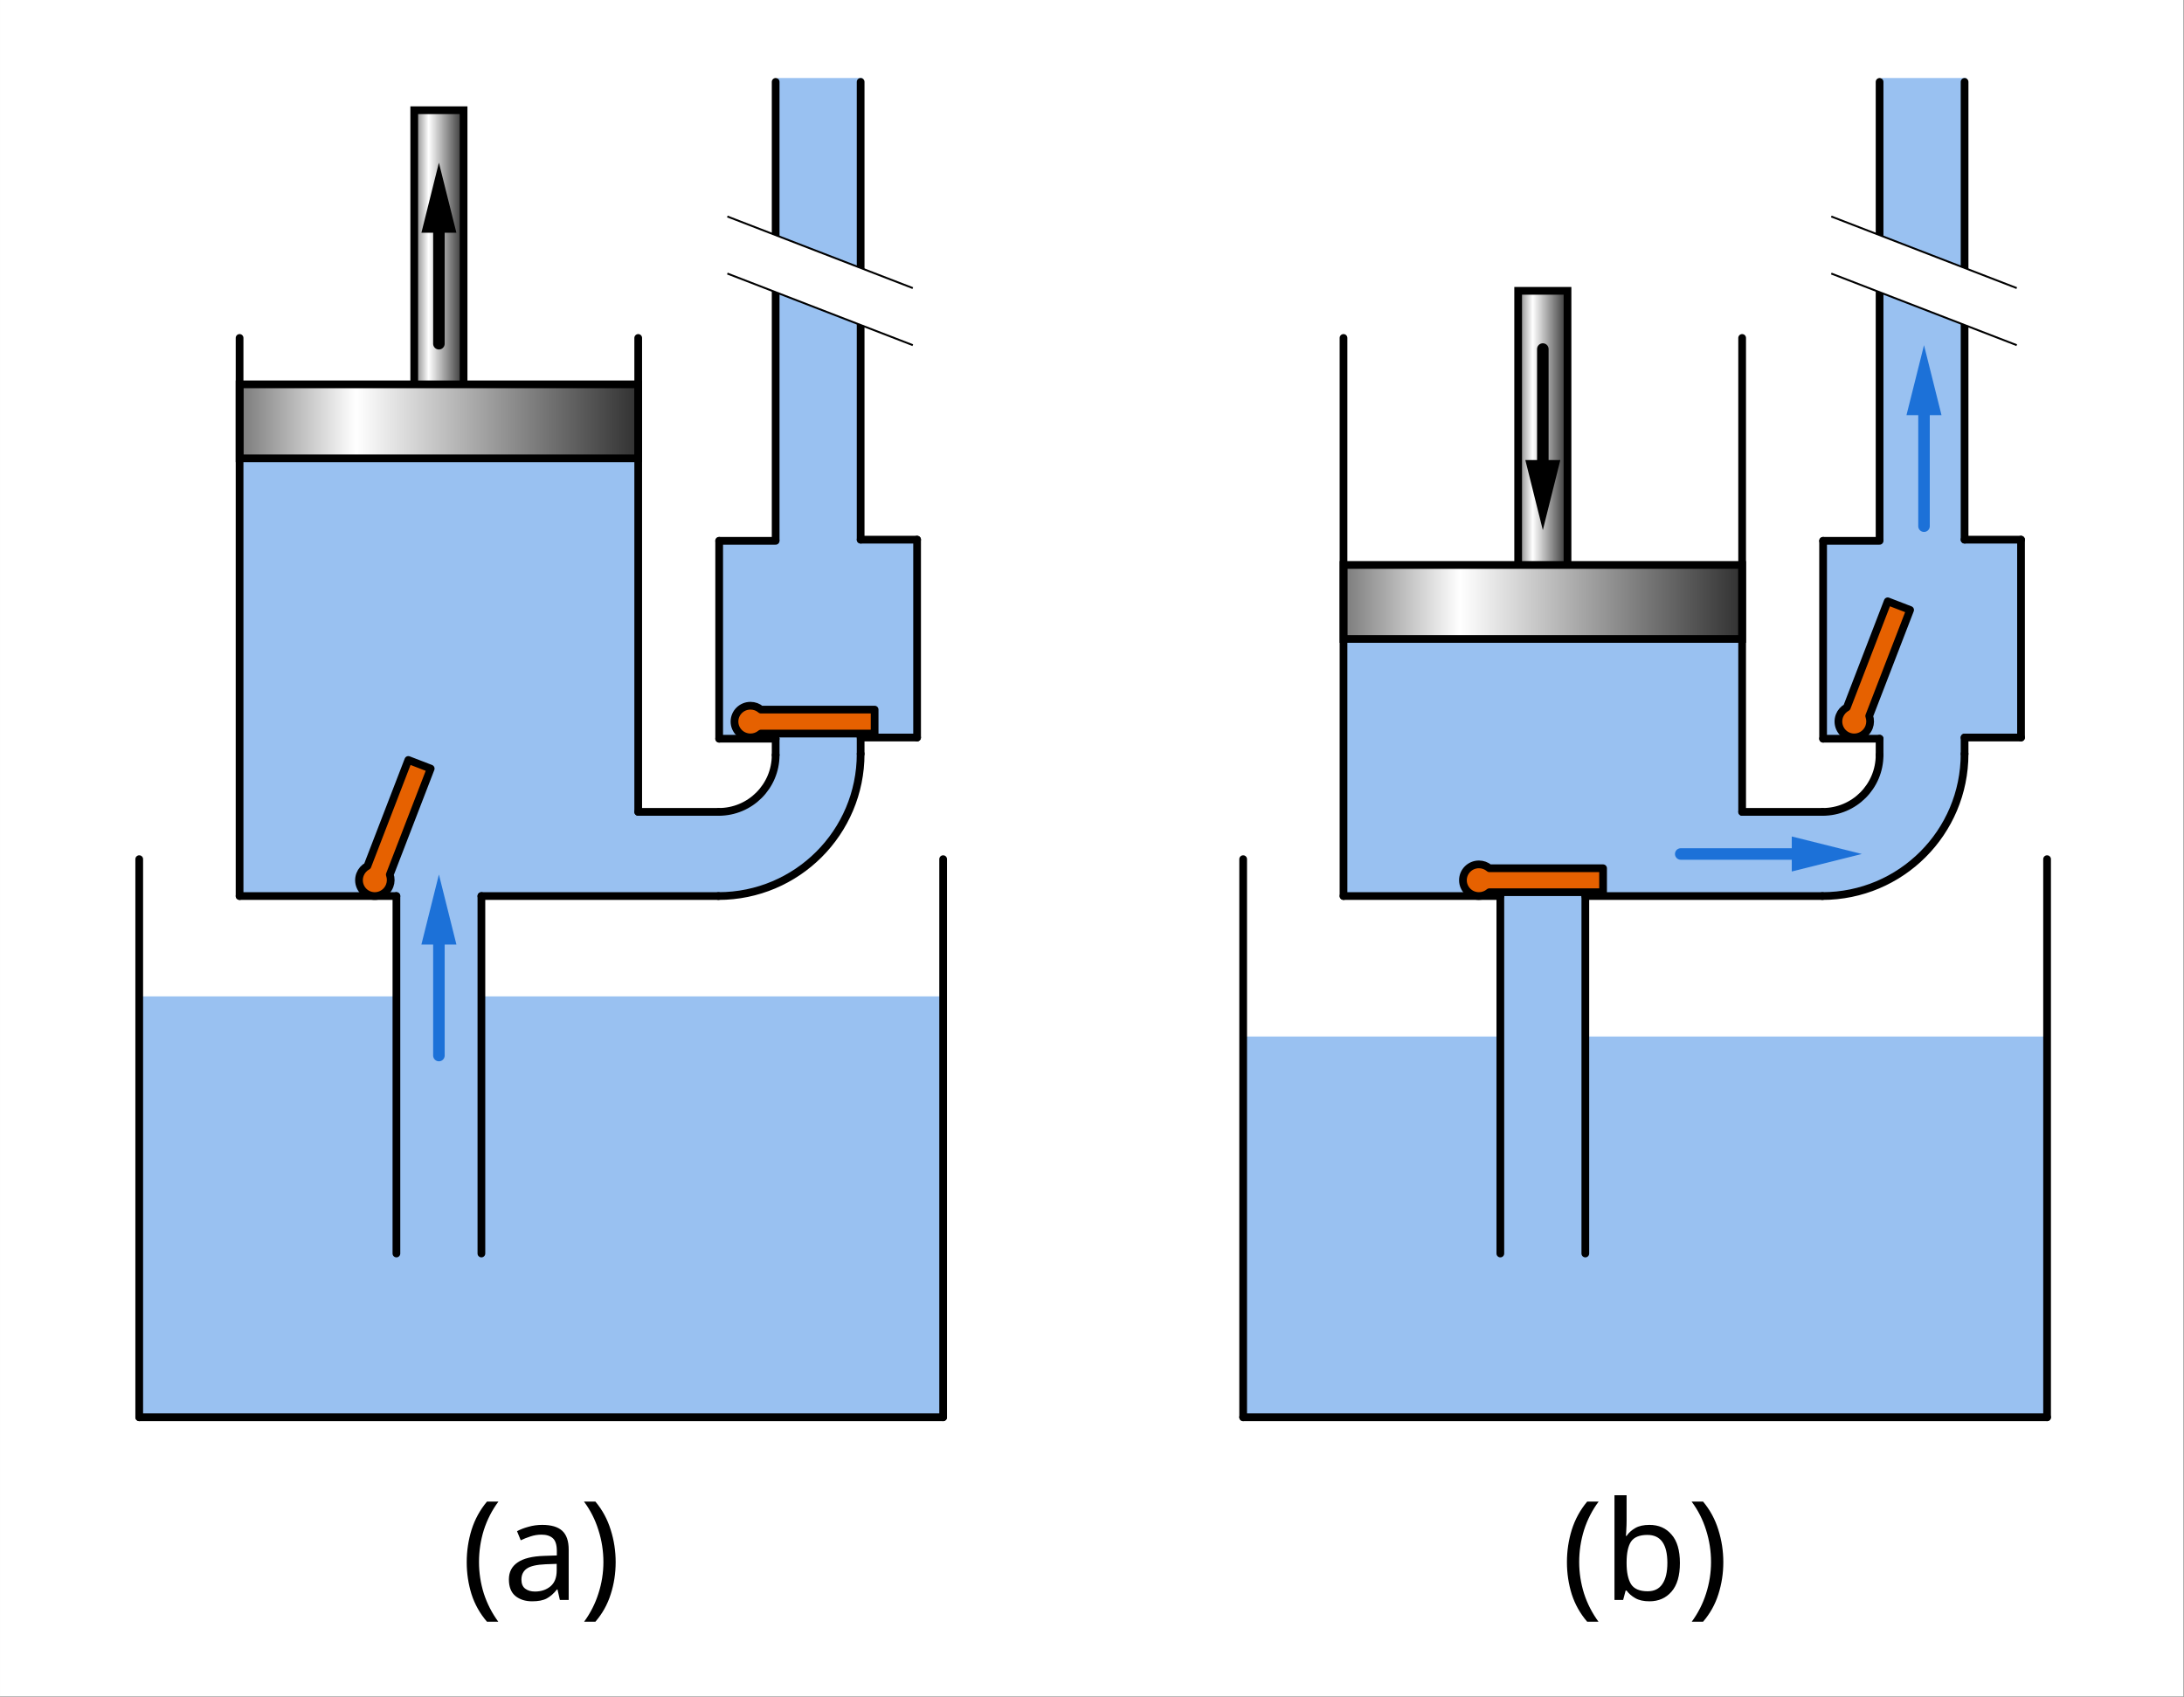 <?xml version="1.0" encoding="UTF-8" standalone="no"?>
<!-- Created with Inkscape (http://www.inkscape.org/) -->
<svg id="svg1" height="338.16" viewBox="0,0,435.136,338.158" width="435.14" xmlns="http://www.w3.org/2000/svg" xmlns:xlink="http://www.w3.org/1999/xlink" xmlns:svg="http://www.w3.org/2000/svg">
 <rect x="0" y="0" width="435.136" height="338.158" fill="#808080" stroke="none"/>
 <linearGradient id="lg1" gradientUnits="userSpaceOnUse">
  <stop id="stop7" offset="0" stop-color="#7a7a7a"/>
  <stop id="stop8" offset=".292" stop-color="#fff"/>
  <stop id="stop9" offset="1" stop-color="#313131"/>
 </linearGradient>
 <linearGradient id="linearGradient9" gradientTransform="matrix(.36 0 0 10.444 50.91 -458.37)" spreadMethod="pad" x1="30.57" x2="51.05" xlink:href="#lg1" y1="47.55" y2="47.55"/>
 <linearGradient id="linearGradient13" gradientTransform="matrix(2.909 0 0 2.648 -53.12 -62.95)" spreadMethod="pad" x1="30.57" x2="51.05" xlink:href="#lg1" y1="47.55" y2="47.55"/>
 <linearGradient id="linearGradient49" gradientTransform="matrix(.36 0 0 10.444 215.91 -431.37)" spreadMethod="pad" x1="30.57" x2="51.05" xlink:href="#lg1" y1="47.55" y2="47.55"/>
 <linearGradient id="linearGradient52" gradientTransform="matrix(2.909 0 0 2.648 111.88 -35.95)" spreadMethod="pad" x1="30.57" x2="51.05" xlink:href="#lg1" y1="47.55" y2="47.55"/>
 <g id="g1">
  <path id="path1" d="m0 0h326.352v253.617h-326.352z" fill="#fff" transform="scale(1.333)"/>
  <path id="path2" d="m185.809 154.961h120.16v56.922h-120.16z" fill="#99c1f1" transform="scale(1.333)"/>
  <path id="path3" d="m224.539 133.387h12.703v31.152h-12.703z" fill="#99c1f1" transform="scale(1.333)"/>
  <path id="path4" d="m224.25 133.961v53.441" fill="none" stroke="#000" stroke-linecap="round" stroke-linejoin="round" stroke-width="1.154" transform="scale(1.333)"/>
  <path id="path5" d="m236.953 133.961v53.441" fill="none" stroke="#000" stroke-linecap="round" stroke-linejoin="round" stroke-width="1.154" transform="scale(1.333)"/>
  <path id="path6" d="m36.031 66.18v67.156c.258.473.746.383 1.199.375 24.356-.035 48.708-.066 73.059-.102 3.762-.793 7.449-2.257 10.418-4.746 3.988-3.265 6.738-8.043 7.379-13.172.25-1.761.203-3.546.207-5.32-.258-.476-.746-.387-1.199-.375h-10.492c-.473.254-.383.742-.375 1.199.078 2.364-.278 4.864-1.735 6.805-1.586 2.148-4.18 3.648-6.894 3.562-4.118.102-8.235.008-12.352-.003-.027-13.461-.055-41.922-.082-55.383-.258-.473-.746-.379-1.199-.371h-57.559z" fill="#99c1f1" transform="scale(1.333)"/>
  <path id="path7" d="m61.914 16.48h7.375v43.613h-7.375z" fill="url(#linearGradient9)" stroke="#000" stroke-width="1.154" transform="scale(1.333)"/>
  <path id="path9" d="m59.539 133.387h12.703v16.152h-12.703z" fill="#99c1f1" transform="scale(1.333)"/>
  <path id="path10" d="m20.809 148.961h120.16v62.922h-120.16z" fill="#99c1f1" transform="scale(1.333)"/>
  <path id="path11" d="m35.809 57.461h59.582v11.062h-59.582z" fill="url(#linearGradient13)" stroke="#000" stroke-width="1.154" transform="scale(1.333)"/>
  <path id="path13" d="m35.809 50.523v83.438" fill="none" stroke="#000" stroke-linecap="round" stroke-linejoin="round" stroke-width="1.154" transform="scale(1.333)"/>
  <path id="path14" d="m95.391 50.523v70.856" fill="none" stroke="#000" stroke-linecap="round" stroke-linejoin="round" stroke-width="1.154" transform="scale(1.333)"/>
  <path id="path15" d="m59.25 133.961h-23.441" fill="none" stroke="#000" stroke-linecap="round" stroke-linejoin="round" stroke-width="1.154" transform="scale(1.333)"/>
  <path id="path16" d="m107.375 133.961h-35.422" fill="none" stroke="#000" stroke-linecap="round" stroke-linejoin="round" stroke-width="1.154" transform="scale(1.333)"/>
  <path id="path17" d="m59.25 133.961v53.441" fill="none" stroke="#000" stroke-linecap="round" stroke-linejoin="round" stroke-width="1.154" transform="scale(1.333)"/>
  <path id="path18" d="m71.953 133.961v53.441" fill="none" stroke="#000" stroke-linecap="round" stroke-linejoin="round" stroke-width="1.154" transform="scale(1.333)"/>
  <path id="path19" d="m65.602 32.504v18.883" fill="none" stroke="#000" stroke-linecap="round" stroke-linejoin="round" stroke-miterlimit="10" stroke-width="1.724" transform="scale(1.333)"/>
  <path id="path20" d="m65.602 24.324-2.618 10.473h5.235z" transform="scale(1.333)"/>
  <path id="path21" d="m20.809 128.445v83.438" fill="none" stroke="#000" stroke-linecap="round" stroke-linejoin="round" stroke-width="1.154" transform="scale(1.333)"/>
  <path id="path22" d="m140.969 128.445v83.438" fill="none" stroke="#000" stroke-linecap="round" stroke-linejoin="round" stroke-width="1.154" transform="scale(1.333)"/>
  <path id="path23" d="m140.969 211.883h-120.16" fill="none" stroke="#000" stroke-linecap="round" stroke-linejoin="round" stroke-width="1.154" transform="scale(1.333)"/>
  <path id="path24" d="m107.492 81.016h29.582v29.246h-29.582z" fill="#99c1f1" transform="scale(1.333)"/>
  <path id="path25" d="m116.223 88.859h12.703v16.156h-12.703z" fill="#99c1f1" transform="scale(1.333)"/>
  <path id="path26" d="m115.934 110.438v2.437" fill="none" stroke="#000" stroke-linecap="round" stroke-linejoin="round" stroke-width="1.154" transform="scale(1.333)"/>
  <path id="path27" d="m128.637 110.262v2.441" fill="none" stroke="#000" stroke-linecap="round" stroke-linejoin="round" stroke-width="1.154" transform="scale(1.333)"/>
  <path id="path28" d="m116.223 11.664h12.703v69.594h-12.703z" fill="#99c1f1" transform="scale(1.333)"/>
  <path id="path29" d="m115.934 12.242v68.438" fill="none" stroke="#000" stroke-linecap="round" stroke-linejoin="round" stroke-width="1.154" transform="scale(1.333)"/>
  <path id="path30" d="m128.637 12.242v68.438" fill="none" stroke="#000" stroke-linecap="round" stroke-linejoin="round" stroke-width="1.154" transform="scale(1.333)"/>
  <path id="path31" d="m115.934 110.438h-8.442" fill="none" stroke="#000" stroke-linecap="round" stroke-linejoin="round" stroke-width="1.154" transform="scale(1.333)"/>
  <path id="path32" d="m137.074 110.262h-8.437" fill="none" stroke="#000" stroke-linecap="round" stroke-linejoin="round" stroke-width="1.154" transform="scale(1.333)"/>
  <path id="path33" d="m107.492 80.855v29.583" fill="none" stroke="#000" stroke-linecap="round" stroke-linejoin="round" stroke-width="1.154" transform="scale(1.333)"/>
  <path id="path34" d="m137.074 80.68v29.582" fill="none" stroke="#000" stroke-linecap="round" stroke-linejoin="round" stroke-width="1.154" transform="scale(1.333)"/>
  <path id="path35" d="m115.934 80.855h-8.442" fill="none" stroke="#000" stroke-linecap="round" stroke-linejoin="round" stroke-width="1.154" transform="scale(1.333)"/>
  <path id="path36" d="m137.074 80.68h-8.437" fill="none" stroke="#000" stroke-linecap="round" stroke-linejoin="round" stroke-width="1.154" transform="scale(1.333)"/>
  <path id="path37" d="m115.934 112.875c0 4.699-3.809 8.504-8.504 8.504" fill="none" stroke="#000" stroke-linecap="round" stroke-linejoin="round" stroke-width="1.154" transform="scale(1.333)"/>
  <path id="path38" d="m128.637 112.703c0 11.742-9.52 21.258-21.262 21.258" fill="none" stroke="#000" stroke-linecap="round" stroke-linejoin="round" stroke-width="1.154" transform="scale(1.333)"/>
  <path id="path39" d="m107.43 121.379h-12.039" fill="none" stroke="#000" stroke-width=".75" transform="scale(1.333)"/>
  <path id="path40" d="m107.43 121.379h-12.039" fill="none" stroke="#000" stroke-linecap="round" stroke-linejoin="round" stroke-width="1.154" transform="scale(1.333)"/>
  <path id="path41" d="m108.715 32.367 27.719 10.703v8.532l-27.719-10.707z" fill="#fff" transform="scale(1.333)"/>
  <path id="path42" d="m108.715 32.367 27.719 10.703" fill="none" stroke="#000" stroke-width=".283" transform="scale(1.333)"/>
  <path id="path43" d="m108.715 40.895 27.719 10.707" fill="none" stroke="#000" stroke-width=".283" transform="scale(1.333)"/>
  <path id="path44" d="m65.602 138.918v18.887" fill="none" stroke="#1c71d8" stroke-linecap="round" stroke-linejoin="round" stroke-miterlimit="10" stroke-width="1.724" transform="scale(1.333)"/>
  <path id="path45" d="m65.602 130.738-2.618 10.473h5.235z" fill="#1c71d8" transform="scale(1.333)"/>
  <path id="path46" d="m201.031 90.18v43.156c.258.473.746.383 1.199.375 24.356-.035 48.708-.066 73.059-.102 3.762-.793 7.449-2.257 10.418-4.746 3.988-3.265 6.738-8.043 7.379-13.172.25-1.761.203-3.546.207-5.32-.258-.476-.746-.387-1.199-.375h-10.492c-.473.254-.383.742-.375 1.199.078 2.364-.278 4.864-1.735 6.805-1.586 2.148-4.18 3.648-6.894 3.562-4.118.102-8.235.008-12.352-.003-.027-13.461-.055-17.922-.082-31.383-.258-.473-.746-.379-1.199-.371h-57.559z" fill="#99c1f1" transform="scale(1.333)"/>
  <path id="path47" d="m226.914 43.48h7.375v43.613h-7.375z" fill="url(#linearGradient49)" stroke="#000" stroke-width="1.154" transform="scale(1.333)"/>
  <path id="path49" d="m200.809 84.461h59.582v11.062h-59.582z" fill="url(#linearGradient52)" stroke="#000" stroke-width="1.154" transform="scale(1.333)"/>
  <path id="path52" d="m200.809 50.523v83.438" fill="none" stroke="#000" stroke-linecap="round" stroke-linejoin="round" stroke-width="1.154" transform="scale(1.333)"/>
  <path id="path53" d="m260.391 50.523v70.856" fill="none" stroke="#000" stroke-linecap="round" stroke-linejoin="round" stroke-width="1.154" transform="scale(1.333)"/>
  <path id="path54" d="m224.25 133.961h-23.441" fill="none" stroke="#000" stroke-linecap="round" stroke-linejoin="round" stroke-width="1.154" transform="scale(1.333)"/>
  <path id="path55" d="m272.375 133.961h-35.422" fill="none" stroke="#000" stroke-linecap="round" stroke-linejoin="round" stroke-width="1.154" transform="scale(1.333)"/>
  <path id="path56" d="m-230.602-71.07v18.886" fill="none" stroke="#000" stroke-linecap="round" stroke-linejoin="round" stroke-miterlimit="10" stroke-width="1.724" transform="scale(-1.333)"/>
  <path id="path57" d="m230.602 79.25 2.617-10.473h-5.235z" transform="scale(1.333)"/>
  <path id="path58" d="m185.809 128.445v83.438" fill="none" stroke="#000" stroke-linecap="round" stroke-linejoin="round" stroke-width="1.154" transform="scale(1.333)"/>
  <path id="path59" d="m305.969 128.445v83.438" fill="none" stroke="#000" stroke-linecap="round" stroke-linejoin="round" stroke-width="1.154" transform="scale(1.333)"/>
  <path id="path60" d="m305.969 211.883h-120.16" fill="none" stroke="#000" stroke-linecap="round" stroke-linejoin="round" stroke-width="1.154" transform="scale(1.333)"/>
  <path id="path61" d="m221.051 129.227c.574 0 1.129.203 1.562.578h16.992v3.582h-16.992c-.433.371-.988.574-1.562.574-1.321 0-2.391-1.059-2.391-2.367 0-1.309 1.07-2.367 2.391-2.367z" fill="#e66100" stroke="#000" stroke-linecap="round" stroke-linejoin="round" stroke-width="1.154" transform="scale(1.333)"/>
  <path id="path62" d="m272.492 81.016h29.582v29.246h-29.582z" fill="#99c1f1" transform="scale(1.333)"/>
  <path id="path63" d="m281.223 88.859h12.703v16.156h-12.703z" fill="#99c1f1" transform="scale(1.333)"/>
  <path id="path64" d="m280.934 110.438v2.437" fill="none" stroke="#000" stroke-linecap="round" stroke-linejoin="round" stroke-width="1.154" transform="scale(1.333)"/>
  <path id="path65" d="m293.637 110.262v2.441" fill="none" stroke="#000" stroke-linecap="round" stroke-linejoin="round" stroke-width="1.154" transform="scale(1.333)"/>
  <path id="path66" d="m281.223 11.664h12.703v69.594h-12.703z" fill="#99c1f1" transform="scale(1.333)"/>
  <path id="path67" d="m280.934 12.242v68.438" fill="none" stroke="#000" stroke-linecap="round" stroke-linejoin="round" stroke-width="1.154" transform="scale(1.333)"/>
  <path id="path68" d="m293.637 12.242v68.438" fill="none" stroke="#000" stroke-linecap="round" stroke-linejoin="round" stroke-width="1.154" transform="scale(1.333)"/>
  <path id="path69" d="m280.934 110.438h-8.442" fill="none" stroke="#000" stroke-linecap="round" stroke-linejoin="round" stroke-width="1.154" transform="scale(1.333)"/>
  <path id="path70" d="m302.074 110.262h-8.437" fill="none" stroke="#000" stroke-linecap="round" stroke-linejoin="round" stroke-width="1.154" transform="scale(1.333)"/>
  <path id="path71" d="m272.492 80.855v29.583" fill="none" stroke="#000" stroke-linecap="round" stroke-linejoin="round" stroke-width="1.154" transform="scale(1.333)"/>
  <path id="path72" d="m302.074 80.68v29.582" fill="none" stroke="#000" stroke-linecap="round" stroke-linejoin="round" stroke-width="1.154" transform="scale(1.333)"/>
  <path id="path73" d="m274.941 107.004c.207-.535.598-.977 1.102-1.25l6.109-15.856 3.344 1.29-6.113 15.855c.191.539.183 1.129-.02 1.664-.476 1.234-1.851 1.852-3.07 1.379-1.219-.469-1.824-1.848-1.352-3.082z" fill="#e66100" stroke="#000" stroke-linecap="round" stroke-linejoin="round" stroke-width="1.154" transform="scale(1.333)"/>
  <path id="path74" d="m280.934 80.855h-8.442" fill="none" stroke="#000" stroke-linecap="round" stroke-linejoin="round" stroke-width="1.154" transform="scale(1.333)"/>
  <path id="path75" d="m302.074 80.68h-8.437" fill="none" stroke="#000" stroke-linecap="round" stroke-linejoin="round" stroke-width="1.154" transform="scale(1.333)"/>
  <path id="path76" d="m280.934 112.875c0 4.699-3.809 8.504-8.504 8.504" fill="none" stroke="#000" stroke-linecap="round" stroke-linejoin="round" stroke-width="1.154" transform="scale(1.333)"/>
  <path id="path77" d="m293.637 112.703c0 11.742-9.52 21.258-21.262 21.258" fill="none" stroke="#000" stroke-linecap="round" stroke-linejoin="round" stroke-width="1.154" transform="scale(1.333)"/>
  <path id="path78" d="m272.43 121.379h-12.039" fill="none" stroke="#000" stroke-width=".75" transform="scale(1.333)"/>
  <path id="path79" d="m272.43 121.379h-12.039" fill="none" stroke="#000" stroke-linecap="round" stroke-linejoin="round" stroke-width="1.154" transform="scale(1.333)"/>
  <path id="path80" d="m273.715 32.367 27.719 10.703v8.532l-27.719-10.707z" fill="#fff" transform="scale(1.333)"/>
  <path id="path81" d="m273.715 32.367 27.719 10.703" fill="none" stroke="#000" stroke-width=".283" transform="scale(1.333)"/>
  <path id="path82" d="m273.715 40.895 27.719 10.707" fill="none" stroke="#000" stroke-width=".283" transform="scale(1.333)"/>
  <path id="path83" d="m287.574 59.781v18.883" fill="none" stroke="#1c71d8" stroke-linecap="round" stroke-linejoin="round" stroke-miterlimit="10" stroke-width="1.724" transform="scale(1.333)"/>
  <path id="path84" d="m287.574 51.602-2.621 10.468h5.238z" fill="#1c71d8" transform="scale(1.333)"/>
  <path id="path85" d="m127.672-270.098v18.883" fill="none" stroke="#1c71d8" stroke-linecap="round" stroke-linejoin="round" stroke-miterlimit="10" stroke-width="1.724" transform="matrix(0 1.333 -1.333 0 0 0)"/>
  <path id="path86" d="m278.277 127.672-10.468-2.617v5.234z" fill="#1c71d8" transform="scale(1.333)"/>
  <path id="path87" d="m53.82 130.723c.207-.535.598-.981 1.098-1.25l6.113-15.856 3.344 1.289-6.113 15.856c.191.539.183 1.129-.024 1.664-.476 1.234-1.847 1.851-3.07 1.379-1.219-.469-1.824-1.848-1.348-3.082z" fill="#e66100" stroke="#000" stroke-linecap="round" stroke-linejoin="round" stroke-width="1.154" transform="scale(1.333)"/>
  <path id="path88" d="m112.172 105.508c.574 0 1.129.203 1.562.578h16.993v3.582h-16.993c-.433.371-.988.574-1.562.574-1.32 0-2.391-1.058-2.391-2.367s1.071-2.367 2.391-2.367z" fill="#e66100" stroke="#000" stroke-linecap="round" stroke-linejoin="round" stroke-width="1.154" transform="scale(1.333)"/>
  <path id="path89" d="m69.758 233.551c0-1.676.242-3.285.722-4.84.493-1.563 1.262-2.973 2.305-4.219h1.711c-.961 1.289-1.687 2.711-2.184 4.262-.48 1.551-.718 3.144-.718 4.777 0 1.594.238 3.157.718 4.696.497 1.523 1.215 2.929 2.165 4.222h-1.692c-1.043-1.211-1.812-2.574-2.305-4.097-.48-1.54-.722-3.137-.722-4.801zm11.285-5.578c1.348 0 2.344.293 2.988.882.645.59.969 1.532.969 2.825v7.515h-1.32l-.352-1.566h-.082c-.48.605-.988 1.051-1.523 1.34s-1.262.429-2.184.429c-1 0-1.832-.257-2.488-.781-.66-.535-.989-1.367-.989-2.492 0-1.098.43-1.941 1.297-2.531.864-.606 2.196-.934 3.993-.989l1.875-.062v-.66c0-.918-.2-1.559-.598-1.914-.399-.356-.961-.535-1.688-.535-.578 0-1.125.089-1.648.265-.52.168-1.008.36-1.461.578l-.555-1.359c.481-.262 1.047-.48 1.707-.66.661-.192 1.348-.285 2.059-.285zm2.164 5.828-1.629.058c-1.371.055-2.324.278-2.859.661-.524.382-.785.925-.785 1.628 0 .618.187 1.071.558 1.356.383.289.871.434 1.461.434.918 0 1.688-.254 2.305-.762.633-.52.949-1.317.949-2.387zm8.813-.25c0 1.664-.247 3.261-.743 4.801-.48 1.523-1.242 2.886-2.285 4.097h-1.687c.945-1.293 1.66-2.699 2.14-4.222.496-1.539.743-3.102.743-4.696 0-1.633-.247-3.226-.743-4.777-.48-1.551-1.199-2.973-2.16-4.262h1.707c1.043 1.246 1.805 2.656 2.285 4.219.496 1.555.743 3.164.743 4.84z" transform="scale(1.333)"/>
  <path id="path90" d="m234.203 233.551c0-1.676.242-3.285.723-4.84.492-1.563 1.262-2.973 2.304-4.219h1.711c-.961 1.289-1.691 2.711-2.183 4.262-.481 1.551-.723 3.144-.723 4.777 0 1.594.242 3.157.723 4.696.492 1.523 1.215 2.929 2.16 4.222h-1.688c-1.042-1.211-1.812-2.574-2.304-4.097-.481-1.54-.723-3.137-.723-4.801zm8.918-10.008v3.809c0 .468-.016.906-.043 1.32-.012.398-.035.715-.062.945h.105c.317-.465.746-.855 1.297-1.172.547-.316 1.254-.472 2.121-.472 1.371 0 2.469.48 3.293 1.441.84.945 1.258 2.367 1.258 4.262 0 1.894-.418 3.32-1.258 4.281-.836.961-1.934 1.441-3.293 1.441-.867 0-1.574-.156-2.121-.472-.551-.317-.98-.692-1.297-1.133h-.144l-.372 1.402h-1.296v-15.652zm3.109 5.93c-1.179 0-2 .339-2.453 1.011-.437.672-.656 1.715-.656 3.129v.082c0 1.36.219 2.403.656 3.129.453.715 1.285 1.074 2.493 1.074.988 0 1.722-.367 2.203-1.093.496-.727.742-1.778.742-3.149 0-2.789-.996-4.183-2.985-4.183zm11.348 4.078c0 1.664-.25 3.261-.742 4.801-.481 1.523-1.242 2.886-2.285 4.097h-1.692c.95-1.293 1.664-2.699 2.145-4.222.492-1.539.738-3.102.738-4.696 0-1.633-.246-3.226-.738-4.777-.481-1.551-1.203-2.973-2.164-4.262h1.711c1.043 1.246 1.804 2.656 2.285 4.219.492 1.555.742 3.164.742 4.84z" transform="scale(1.333)"/>
 </g>
</svg>
